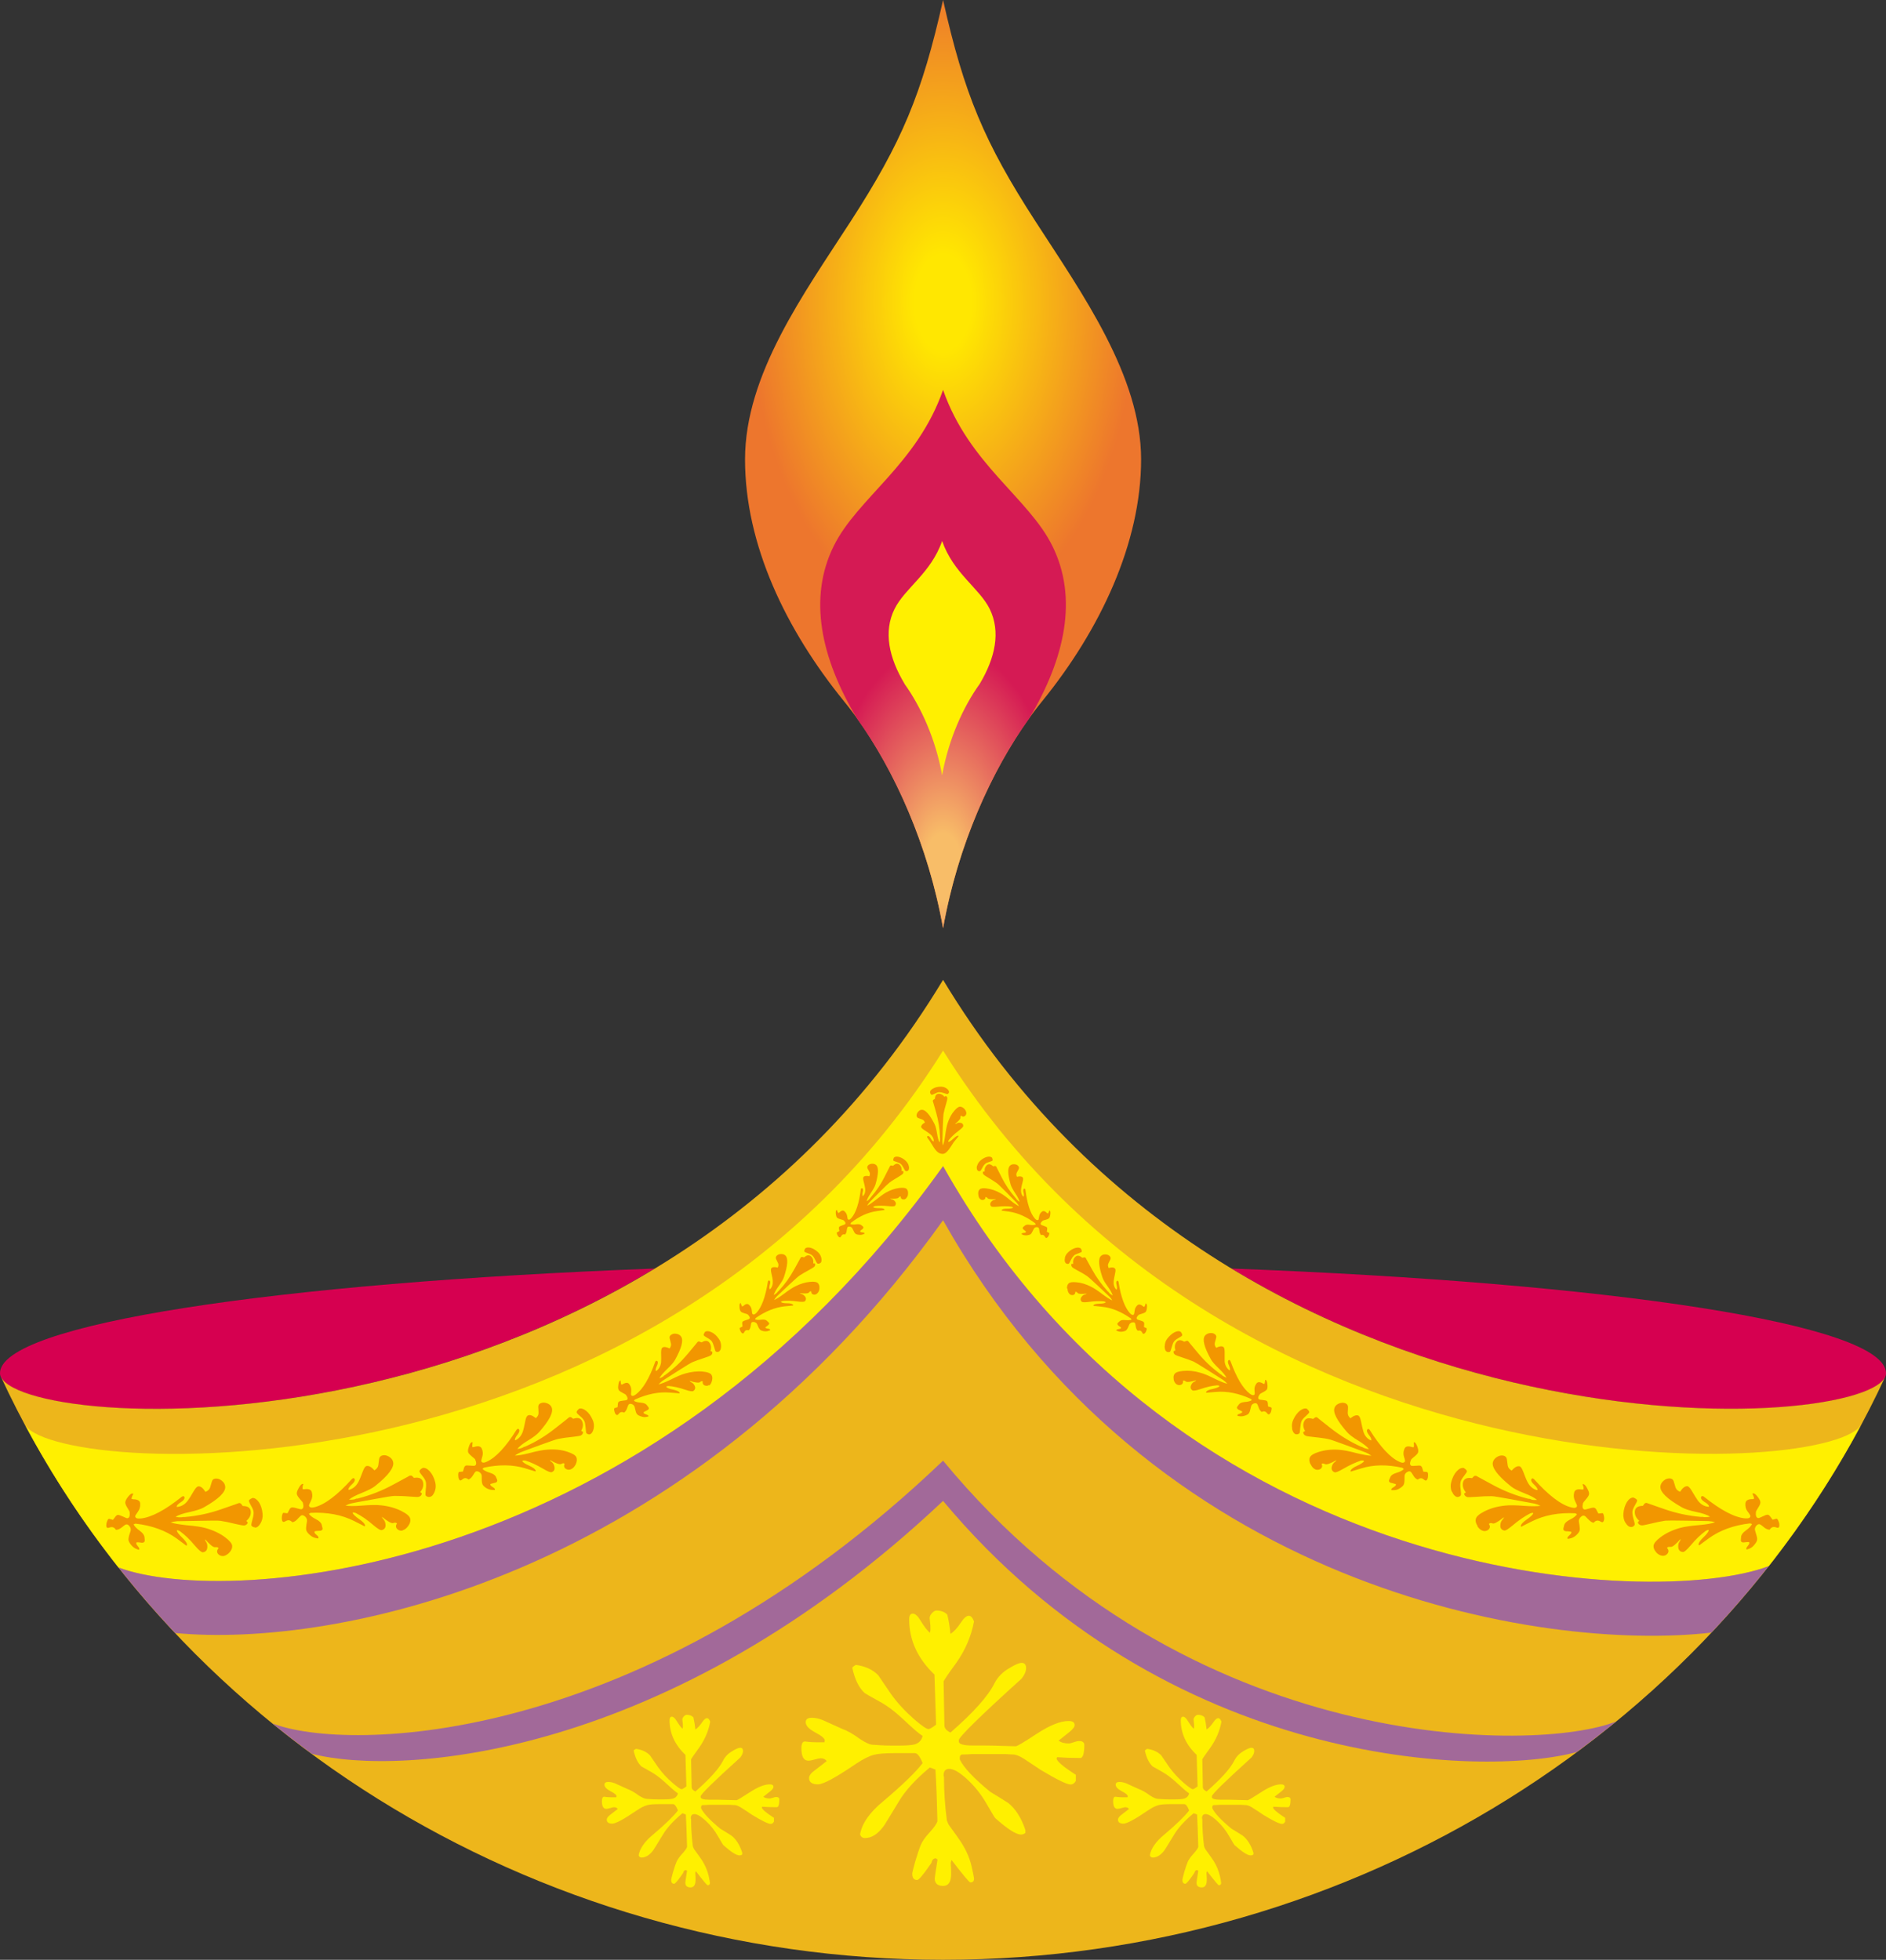 <?xml version="1.0" encoding="UTF-8"?>
<svg id="Layer_2" data-name="Layer 2" xmlns="http://www.w3.org/2000/svg" xmlns:xlink="http://www.w3.org/1999/xlink" viewBox="0 0 140.19 145.67">
  <rect x="0" y="0" width="140.19" height="145.67" fill="#333333" stroke="none"/>
  <defs>
    <style>
      .cls-1 {
        fill: #fff000;
      }

      .cls-1, .cls-2, .cls-3, .cls-4, .cls-5, .cls-6, .cls-7, .cls-8 {
        stroke-width: 0px;
      }

      .cls-2 {
        fill: #a26999;
      }

      .cls-3 {
        fill: none;
      }

      .cls-4 {
        fill: #d60050;
      }

      .cls-5 {
        fill: #f29600;
      }

      .cls-6 {
        fill: #edb61b;
      }

      .cls-7 {
        fill: url(#V_KƒOƒ_ƒf_ƒVƒ_ƒ_ƒXƒEƒHƒbƒ_27);
      }

      .cls-8 {
        fill: url(#V_KƒOƒ_ƒf_ƒVƒ_ƒ_ƒXƒEƒHƒbƒ_26);
      }
    </style>
    <radialGradient id="V_KƒOƒ_ƒf_ƒVƒ_ƒ_ƒXƒEƒHƒbƒ_26" data-name="V‹KƒOƒ‰ƒf[ƒVƒ‡ƒ“ƒXƒEƒHƒbƒ` 26" cx="70.1" cy="-3081.06" fx="70.1" fy="-3081.06" r="14.33" gradientTransform="translate(0 5106.23) scale(1 1.65)" gradientUnits="userSpaceOnUse">
      <stop offset=".15" stop-color="#ffe701"/>
      <stop offset="1" stop-color="#ed762d"/>
    </radialGradient>
    <radialGradient id="V_KƒOƒ_ƒf_ƒVƒ_ƒ_ƒXƒEƒHƒbƒ_27" data-name="V‹KƒOƒ‰ƒf[ƒVƒ‡ƒ“ƒXƒEƒHƒbƒ` 27" cx="70.1" cy="-3520.36" fx="70.1" fy="-3520.36" r="9.15" gradientTransform="translate(0 6436.33) scale(1 1.81)" gradientUnits="userSpaceOnUse">
      <stop offset=".15" stop-color="#f8bd68"/>
      <stop offset="1" stop-color="#d51a54"/>
    </radialGradient>
  </defs>
  <g id="Diwali_Icons" data-name="Diwali Icons">
    <g>
      <g>
        <g>
          <path class="cls-8" d="M70.1,69c1.23-6.9,4.21-12.99,7.36-16.87,4.33-5.33,7.36-11.77,7.36-17.98s-4.39-12.34-7.86-17.71c-3.79-5.86-5.29-9.43-6.86-16.44-1.57,7.01-3.07,10.58-6.86,16.44-3.47,5.37-7.86,11.38-7.86,17.71s3.03,12.65,7.36,17.98c3.15,3.87,6.13,9.97,7.36,16.87Z"/>
          <path class="cls-7" d="M63.69,53.39c2.78,3.87,5.31,9.4,6.41,15.6,1.1-6.2,3.62-11.73,6.41-15.6h0c2.68-4.5,3.62-8.95,1.72-12.8-1.76-3.58-6.21-6.09-8.13-11.61-1.92,5.52-6.37,8.04-8.13,11.61-1.9,3.85-.97,8.3,1.72,12.79,0,0,0,.01,0,.01Z"/>
          <path class="cls-1" d="M67.24,50.84c1.21,1.69,2.31,4.09,2.79,6.79.48-2.7,1.58-5.11,2.79-6.79h0c1.17-1.96,1.57-3.89.75-5.57-.77-1.56-2.7-2.65-3.54-5.06-.83,2.4-2.77,3.5-3.54,5.06-.83,1.68-.42,3.61.75,5.56,0,0,0,0,0,0Z"/>
        </g>
        <g>
          <path class="cls-4" d="M140.19,102.07c0-3.64-20.44-6.72-48.66-7.78,22.61,13.72,48.66,11.11,48.66,7.78Z"/>
          <path class="cls-4" d="M0,102.07c0-3.64,20.44-6.72,48.66-7.78C26.05,108.02,0,105.4,0,102.07Z"/>
          <path class="cls-6" d="M.08,102.36c2.13,4.33,48.26,6.58,70.02-29.53,21.76,36.1,67.9,33.85,70.02,29.53-12,25.86-39.35,43.31-70.02,43.31S12.08,128.22.08,102.36Z"/>
          <path class="cls-3" d="M.08,102.36c2.13,4.33,48.26,6.58,70.02-29.53,21.76,36.1,67.9,33.85,70.02,29.53-12,25.86-39.35,43.31-70.02,43.31S12.08,128.22.08,102.36Z"/>
          <path class="cls-1" d="M138.31,105.96c-2.82,3.99-47.17,5.76-68.21-27.87C49.06,111.73,4.72,109.96,1.89,105.96c1.99,3.72,4.31,7.25,6.92,10.55,8.04,3.02,39.35.87,61.29-29.83,17.61,31.29,52.88,32.95,61.37,29.73,2.57-3.27,4.86-6.76,6.84-10.45Z"/>
          <path class="cls-2" d="M70.1,111.56c16.63,19.93,40.13,20.57,47.1,18.67,1-.74,1.98-1.5,2.94-2.28-5.77,2.34-31.85,2.68-50.04-19.38-22.4,21.4-44.31,21.68-49.85,19.53.96.78,1.94,1.53,2.93,2.26,6.5,1.68,26.49.47,46.92-18.8Z"/>
          <path class="cls-2" d="M131.47,116.41h0c-8.49,3.23-43.76,1.57-61.37-29.73-21.94,30.69-53.25,32.85-61.29,29.83,1.33,1.68,2.74,3.31,4.21,4.87,11.76,1.13,37.97-3.95,57.08-30.68,15.45,27.45,44.49,32.1,57.11,30.65,1.49-1.58,2.91-3.23,4.26-4.94Z"/>
        </g>
      </g>
      <g>
        <path class="cls-5" d="M16.58,115.66c-.11,0-.21-.02-.3-.09-.09-.07-.14-.15-.14-.25,0-.08.03-.16.11-.24-.04-.07-.11-.09-.21-.08h-.06c-.13.02-.37-.18-.74-.59l.02.11c.09.12.14.23.15.34.03.32-.09.5-.34.52-.1,0-.29-.15-.57-.48-.38-.46-.76-.82-1.13-1.09l-.17-.08-.06.04c.04.13.17.3.4.52.23.22.35.39.36.51,0,.05-.01.08-.06.08,0,0-.23-.17-.7-.52-.83-.6-1.85-.97-3.07-1.11l-.14.05c.06.15.22.31.47.49.21.15.32.31.34.46l.02.24c0,.11-.05.17-.18.18-.03,0-.09,0-.18-.02-.1-.01-.17-.02-.23-.01-.03,0-.05.03-.04.08,0,.05.04.12.11.2.07.08.11.15.11.19,0,.05,0,.08-.04.08,0,0-.05-.01-.12-.04-.16-.05-.3-.15-.43-.3-.13-.16-.2-.29-.21-.39,0-.1.02-.25.08-.43.07-.18.1-.3.09-.34,0-.11-.05-.2-.12-.28-.07-.08-.14-.11-.21-.1-.06,0-.16.07-.31.2-.15.12-.29.19-.41.2h-.05c-.09-.14-.2-.21-.33-.2-.04,0-.09.01-.15.03-.06.02-.1.03-.11.03-.08,0-.12-.05-.13-.16,0-.09.01-.2.06-.33.05-.13.09-.19.14-.19,0,0,.11.02.3.08.06-.08.12-.16.18-.24.06-.08.12-.12.19-.13.06,0,.18.04.36.12.18.09.29.13.33.13.15-.01.21-.16.18-.46,0-.03-.06-.13-.16-.3-.11-.17-.16-.3-.17-.39,0-.1.05-.24.19-.42.14-.18.25-.27.33-.27.02,0,.04,0,.08.02-.02.04-.05.11-.1.22l-.04.15.11.04c.34,0,.53.1.54.31.02.23-.04.44-.17.62-.13.18-.2.29-.2.33.01.14.14.19.39.17.79-.07,1.82-.61,3.09-1.63l.09-.03c.06,0,.09.04.1.11,0,.1-.09.22-.28.34-.2.12-.3.23-.31.33.02.02.03.02.04.02.31-.03.57-.18.79-.47.08-.11.24-.35.45-.72.13-.22.24-.33.33-.34.17-.02.35.12.53.41.18-.07.3-.18.35-.33.05-.16.09-.3.13-.44.04-.14.13-.21.28-.22.16-.01.32.04.47.17.15.12.23.27.24.43.04.41-.5.93-1.6,1.55-.21.12-.56.23-1.05.34-.49.1-.83.22-1.04.35.15.04.28.05.39.04,0,0,.03,0,.06,0,.04-.01.08-.02.1-.02,0,0,.03,0,.06,0,.03,0,.05,0,.08,0,.92-.08,1.83-.27,2.71-.58.89-.31,1.33-.46,1.32-.46.03,0,.07,0,.1.02.04.01.09.08.17.2.38,0,.58.14.6.41.02.26-.09.49-.33.7,0,0,.03.03.05.05.02.03.05.05.06.07-.04.13-.14.21-.29.22-.06,0-.26-.03-.6-.11-.44-.11-.82-.19-1.15-.24-.15-.02-.66-.02-1.53,0-1.12.02-1.68.03-1.69.03-.18.02-.34.05-.48.09.24.08.64.15,1.19.21.62.05,1.09.12,1.41.21.57.16,1.06.39,1.46.69.33.25.51.46.52.64.01.16-.06.33-.21.49-.15.16-.32.25-.49.27ZM18.97,113.53c-.06,0-.12-.01-.19-.05-.06-.04-.1-.09-.1-.14,0-.05.03-.19.09-.41.07-.23.09-.41.08-.54-.01-.12-.07-.27-.18-.46s-.16-.31-.17-.36c0-.08.09-.15.28-.23.17,0,.33.12.48.34.14.22.23.51.26.85.02.25-.03.48-.15.69-.12.21-.26.32-.4.33Z"/>
        <path class="cls-5" d="M29.93,113.76c-.11.03-.21.01-.31-.04-.1-.06-.16-.13-.18-.22-.02-.07,0-.16.07-.26-.05-.06-.13-.07-.23-.05l-.06.02c-.13.03-.4-.12-.83-.47l.04.11c.11.11.17.21.2.31.08.32,0,.51-.25.57-.1.03-.31-.1-.64-.38-.45-.39-.89-.69-1.3-.89l-.18-.05-.05.05c.06.12.22.27.48.45.26.18.41.33.44.45.01.05,0,.08-.04.09,0,0-.25-.14-.78-.4-.92-.46-1.99-.66-3.22-.6l-.13.07c.09.14.27.27.54.41.23.12.37.25.41.4l.06.24c.03.11-.02.18-.15.21-.02,0-.09.01-.18.01-.1,0-.17.01-.23.03-.03,0-.04.04-.03.09.01.05.06.11.15.18.09.07.13.13.14.17.01.05,0,.08-.03.09,0,0-.05,0-.12-.02-.17-.02-.33-.1-.48-.23-.15-.13-.24-.25-.27-.35-.03-.1-.02-.25.01-.44.04-.19.05-.31.04-.35-.03-.11-.08-.19-.17-.26-.08-.06-.16-.09-.22-.07-.06.01-.15.1-.28.24-.13.15-.25.24-.38.27h-.05c-.11-.12-.23-.17-.36-.13-.04.01-.09.03-.14.06-.05.03-.09.04-.11.05-.07.02-.13-.03-.15-.13-.02-.09-.02-.2,0-.33.03-.13.06-.2.1-.21,0,0,.11,0,.31.03.05-.09.09-.18.14-.27.04-.09.1-.14.17-.16.06-.01.18,0,.38.06.19.06.31.08.35.07.14-.04.18-.2.1-.48,0-.03-.08-.12-.21-.27-.13-.15-.21-.27-.23-.36-.03-.1.01-.25.12-.44.1-.2.2-.3.28-.33.02,0,.04,0,.08,0-.02.04-.04.12-.06.23v.15s.1.02.1.02c.34-.06.54.01.59.22.06.23.04.44-.07.64-.1.2-.15.32-.14.36.03.13.17.17.41.11.78-.2,1.7-.9,2.79-2.11l.08-.05c.06,0,.1.02.12.09.03.1-.05.23-.22.38-.17.16-.26.28-.25.38.02.01.04.02.04.02.3-.08.53-.27.7-.59.07-.12.18-.39.33-.79.09-.24.18-.37.27-.39.17-.04.36.06.59.32.17-.1.27-.23.29-.39.02-.16.04-.31.06-.45.02-.14.1-.23.24-.27.16-.04.32-.01.49.09.17.1.27.23.31.39.1.4-.34,1-1.33,1.79-.19.16-.52.32-.98.51-.46.18-.79.35-.97.51.15.01.29,0,.39-.02,0,0,.03,0,.06-.02.04-.02.07-.03.1-.04,0,0,.03,0,.07,0,.03,0,.05-.01.08-.02.9-.23,1.76-.57,2.59-1.02.83-.45,1.24-.67,1.23-.67.03,0,.07,0,.11,0,.04,0,.11.07.2.17.38-.06.6.04.67.31.06.25,0,.5-.21.75.01,0,.03.02.06.04.03.02.05.04.07.05-.02.14-.1.23-.25.26-.06.02-.26,0-.62-.02-.45-.04-.84-.05-1.17-.05-.15,0-.65.08-1.51.24-1.1.2-1.66.3-1.67.31-.18.04-.33.1-.46.17.25.04.66.05,1.21,0,.62-.05,1.1-.06,1.43-.02.59.06,1.11.21,1.55.44.37.19.58.37.62.55.04.16,0,.33-.13.52-.13.19-.27.3-.44.35ZM31.94,111.26c-.06.02-.12,0-.19-.02-.07-.03-.11-.07-.12-.12-.01-.05,0-.19.02-.43.03-.23.03-.42,0-.55-.03-.12-.11-.26-.25-.43-.14-.17-.21-.28-.22-.33-.02-.07.06-.17.24-.27.17-.03.35.06.53.26.18.2.31.46.4.8.06.24.05.48-.04.7-.09.23-.2.36-.35.39Z"/>
        <path class="cls-5" d="M42.44,109.21c-.1.04-.19.05-.29.01-.1-.03-.17-.09-.2-.17-.03-.07-.02-.15.02-.25-.06-.05-.13-.05-.21,0l-.06.02c-.11.05-.39-.05-.83-.3l.06.09c.12.08.19.16.23.25.12.28.08.47-.14.56-.09.04-.3-.04-.65-.25-.48-.28-.92-.49-1.33-.61h-.18s-.04.05-.04.05c.07.1.24.21.51.33.27.12.43.24.48.34.02.04.01.07-.02.09,0,0-.25-.08-.78-.24-.91-.27-1.93-.28-3.04-.04l-.11.09c.1.11.29.21.56.29.23.07.38.17.44.3l.09.21c.04.09,0,.17-.1.22-.02,0-.08.02-.17.04-.09.02-.16.04-.21.06-.03.01-.03.04-.01.09.02.04.07.09.16.14.09.05.14.1.16.13.02.04.02.07-.01.09,0,0-.05,0-.12,0-.15,0-.31-.04-.48-.13-.16-.1-.26-.19-.3-.28-.04-.09-.06-.22-.06-.4,0-.18,0-.29-.02-.33-.04-.1-.11-.16-.19-.21-.09-.04-.16-.05-.22-.03-.05.02-.12.11-.21.27-.09.15-.19.26-.3.31l-.04.02c-.12-.1-.24-.13-.35-.08-.04.02-.08.04-.12.08-.05.03-.08.05-.09.06-.07.03-.12,0-.16-.1-.04-.08-.05-.18-.05-.31,0-.13.03-.2.06-.21,0,0,.1-.01.29-.03.03-.09.06-.18.08-.27.03-.09.07-.14.13-.17.05-.02.17-.02.35,0,.19.02.3.02.33,0,.12-.06.13-.21.02-.46-.01-.03-.09-.1-.24-.22-.14-.12-.23-.21-.27-.29-.04-.09-.03-.23.04-.43.06-.2.13-.31.21-.34.01,0,.04,0,.07,0,0,.04-.01.11-.02.22v.14s.12,0,.12,0c.3-.11.49-.07.58.11.09.2.1.4.04.6-.06.2-.09.32-.07.35.05.12.19.13.4.03.68-.31,1.42-1.1,2.22-2.38l.07-.06c.05-.02.09,0,.12.06.04.09,0,.22-.14.39-.13.17-.19.3-.17.39.02,0,.04.01.04,0,.26-.12.44-.34.55-.66.04-.12.1-.38.18-.78.04-.23.11-.36.19-.4.15-.07.34,0,.59.2.14-.12.21-.25.2-.4,0-.15-.01-.29-.02-.43,0-.13.05-.23.18-.28.14-.06.29-.06.46,0,.17.06.29.16.35.3.16.35-.15.97-.93,1.85-.15.17-.42.38-.82.62-.4.24-.66.45-.8.63.14-.01.26-.04.36-.08,0,0,.02-.01.05-.02.03-.02.06-.04.08-.05,0,0,.03,0,.06-.01.02-.01.04-.02.07-.03.79-.35,1.52-.8,2.21-1.35.69-.54,1.03-.81,1.02-.81.03-.01.06-.02.1-.02.04,0,.11.04.21.13.33-.12.55-.06.66.18.1.22.07.46-.07.72.01,0,.03.01.06.03.03.02.06.03.08.04,0,.13-.06.22-.19.28-.05.02-.24.05-.57.09-.42.04-.78.09-1.08.15-.14.03-.59.18-1.35.46-.98.36-1.47.54-1.48.55-.15.07-.29.15-.4.23.24,0,.61-.06,1.11-.19.56-.15.99-.23,1.31-.25.55-.04,1.05.01,1.49.16.37.12.59.25.66.4.06.14.05.3-.03.5-.09.19-.2.32-.35.39ZM43.89,106.6c-.05.02-.11.03-.18,0-.07-.02-.11-.05-.13-.09-.02-.04-.03-.17-.05-.39s-.04-.39-.1-.5c-.05-.1-.14-.22-.3-.35s-.24-.22-.26-.27c-.03-.07.03-.16.17-.29.15-.05.33,0,.52.15.2.15.36.38.49.67.1.21.12.43.08.65-.05.22-.13.36-.25.42Z"/>
        <path class="cls-5" d="M52.72,102.94c-.07.05-.16.08-.25.06-.09-.01-.16-.05-.2-.11-.04-.05-.05-.12-.03-.21-.06-.03-.12-.02-.18.03l-.04.03c-.08.06-.34.03-.76-.1l.06.07c.11.05.19.1.24.17.16.21.15.38-.02.51-.07.05-.27.02-.6-.09-.46-.16-.88-.25-1.24-.28l-.15.02-.02.06c.08.07.24.14.5.19.25.06.41.12.47.2.02.03.02.06,0,.08,0,0-.23-.03-.71-.06-.83-.07-1.69.11-2.6.52l-.07.09c.11.08.29.12.53.14.21.02.36.08.43.18l.12.16c.05.07.04.14-.05.2-.02.01-.06.03-.13.07-.07.03-.13.06-.17.09-.02.02-.02.04,0,.08.02.03.08.06.17.09.09.03.14.06.16.08.03.03.03.06,0,.08,0,0-.04.01-.1.02-.13.04-.27.03-.43-.03-.16-.05-.26-.11-.31-.18-.05-.07-.09-.18-.12-.33-.03-.15-.06-.25-.08-.27-.05-.07-.12-.12-.2-.14-.08-.02-.14-.02-.19.02-.04.03-.08.12-.13.27-.05.15-.12.26-.2.32l-.03.03c-.12-.06-.23-.06-.31,0-.03.02-.06.05-.09.09-.03.04-.06.06-.07.07-.05.04-.1.02-.16-.05-.05-.06-.08-.15-.1-.25-.02-.11-.01-.17.01-.19,0,0,.09-.03.24-.08,0-.08.01-.16.02-.24,0-.08.03-.13.08-.17.04-.03.14-.05.3-.07.16-.02.26-.03.28-.05.1-.07.07-.2-.07-.39-.02-.02-.1-.07-.24-.14-.14-.07-.24-.14-.28-.2-.05-.07-.07-.19-.04-.37.02-.18.06-.29.11-.33.01,0,.03-.02.06-.02,0,.03,0,.1.02.19l.03.12.09-.02c.24-.15.41-.15.51-.01.11.15.16.32.14.5-.02.18-.02.29,0,.31.07.09.18.07.34-.05.52-.38,1.01-1.2,1.45-2.44l.05-.06s.08-.01.11.03c.05.07.03.19-.05.36-.08.17-.11.29-.07.36.02,0,.03,0,.04,0,.2-.15.32-.37.35-.66.01-.11.01-.34,0-.69,0-.21.03-.33.09-.38.11-.08.29-.06.54.06.1-.12.13-.25.1-.38-.03-.13-.06-.25-.09-.36s0-.2.1-.27c.11-.08.24-.11.39-.08.16.02.27.09.35.2.2.27.05.85-.45,1.75-.1.17-.29.4-.59.68-.29.28-.48.5-.57.68.12-.04.22-.08.29-.14,0,0,.02-.01.04-.03.02-.03.04-.05.06-.06,0,0,.02-.01.05-.02.02-.01.03-.02.05-.04.61-.45,1.15-.96,1.64-1.55.49-.59.73-.88.72-.87.02-.02.05-.03.08-.03.03,0,.1.02.21.07.26-.16.46-.15.59.03.12.17.15.38.07.62,0,0,.03,0,.06.02.03,0,.05.02.07.02.03.11,0,.2-.11.28-.04.03-.2.09-.47.18-.35.11-.65.22-.89.32-.11.05-.47.26-1.06.64-.77.49-1.15.73-1.16.74-.12.09-.22.18-.3.27.2-.04.51-.16.92-.36.45-.23.81-.38,1.07-.45.46-.13.9-.18,1.3-.14.33.03.55.11.63.22.08.11.1.25.06.43-.04.18-.11.31-.22.39ZM53.47,100.45s-.09.04-.15.04c-.06,0-.11-.02-.13-.05-.02-.03-.06-.14-.11-.33-.05-.18-.11-.32-.17-.41-.06-.08-.16-.16-.32-.25s-.24-.15-.27-.18c-.04-.05,0-.14.09-.28.12-.07.28-.06.47.03.2.09.38.25.54.48.12.16.18.34.18.54,0,.2-.04.33-.14.4Z"/>
        <path class="cls-5" d="M60.75,96.13c-.05.06-.12.09-.2.1-.08,0-.14-.02-.19-.06-.04-.04-.06-.1-.06-.18-.05-.02-.1,0-.15.06l-.03.03c-.06.07-.29.08-.67.04l.07.05c.1.02.18.06.24.11.17.16.19.3.07.44-.05.05-.23.06-.53.02-.42-.06-.79-.07-1.11-.04l-.13.04v.05c.07.05.22.08.45.08.23,0,.37.04.43.1.03.02.03.05,0,.07,0,0-.2.02-.62.06-.72.08-1.44.37-2.15.87l-.05.09c.11.05.27.06.48.03.18-.02.32,0,.4.08l.13.12c.06.05.06.11,0,.18-.01.01-.05.04-.1.08-.06.04-.1.07-.13.1-.02.02-.01.04.02.06.03.02.08.04.16.05.08,0,.13.03.15.05.03.03.03.05.02.06,0,0-.03.02-.08.03-.11.05-.23.07-.37.05-.14-.02-.24-.06-.3-.11-.05-.05-.11-.14-.16-.27-.05-.13-.09-.2-.11-.22-.06-.05-.12-.08-.2-.09-.07,0-.13,0-.16.04-.03.03-.05.11-.07.25-.02.14-.06.24-.12.3l-.03.03c-.12-.03-.21-.02-.27.05-.02.02-.04.05-.06.09-.02.04-.04.06-.05.07-.04.04-.08.03-.14-.02-.05-.05-.09-.11-.12-.2-.03-.09-.04-.14-.02-.17,0,0,.07-.04.2-.1,0-.07-.01-.14-.02-.21,0-.07,0-.12.04-.16.03-.03.11-.07.25-.11.14-.04.21-.07.24-.09.07-.08.03-.18-.12-.33-.02-.02-.09-.04-.23-.08s-.23-.08-.28-.13c-.05-.05-.09-.15-.1-.31-.01-.16,0-.26.04-.3,0,0,.03-.02.05-.03,0,.03.02.08.05.16l.05.1.08-.03c.18-.17.32-.2.44-.09.12.11.19.25.2.41.01.16.03.25.06.27.07.07.17.03.29-.09.39-.42.67-1.19.85-2.33l.03-.06s.07-.02.1,0c.05.05.06.15.01.31-.04.16-.05.27,0,.32.02,0,.03,0,.03,0,.15-.16.21-.37.19-.62,0-.1-.04-.3-.11-.6-.04-.18-.03-.29.01-.34.08-.09.24-.1.47-.04.06-.12.07-.24.02-.34-.05-.1-.1-.2-.14-.29s-.03-.17.04-.25c.08-.08.19-.13.32-.13.14,0,.25.03.33.11.21.2.18.72-.1,1.58-.05.17-.18.39-.39.68-.21.29-.33.51-.38.68.1-.05.17-.11.23-.16,0,0,.01-.02.03-.03.02-.03.03-.05.04-.06,0,0,.02-.01.04-.03.01-.01.02-.03.04-.04.45-.48.83-1.01,1.15-1.6.32-.58.48-.87.48-.87.02-.02.04-.03.06-.04s.09,0,.19.03c.2-.18.37-.2.52-.07.13.12.19.3.16.52,0,0,.03,0,.05,0,.03,0,.05,0,.07,0,.04.09.03.17-.05.25-.03.03-.15.11-.37.23-.28.15-.52.29-.72.42-.09.06-.36.3-.81.72-.58.54-.87.82-.87.82-.09.09-.16.19-.21.28.17-.07.41-.22.73-.46.35-.27.63-.45.85-.56.38-.19.74-.3,1.09-.33.29-.03.49,0,.58.09.08.08.13.2.12.36,0,.16-.05.28-.13.37ZM60.99,93.87s-.07.05-.12.06c-.05,0-.09,0-.12-.02-.03-.02-.08-.11-.15-.26-.07-.15-.14-.26-.22-.33-.06-.06-.17-.11-.31-.16-.15-.05-.23-.09-.26-.11-.04-.04-.03-.12.04-.25.09-.08.23-.1.41-.05.18.05.36.16.54.32.13.12.21.26.25.43.03.17.02.29-.05.37Z"/>
        <path class="cls-5" d="M67.37,89.06c-.05.05-.11.09-.18.09-.07,0-.13,0-.18-.05-.04-.03-.06-.09-.06-.16-.05-.01-.09,0-.14.06l-.03.03c-.05.06-.26.08-.61.06l.06.04c.1.02.17.05.22.09.16.14.18.27.08.4-.04.05-.2.06-.48.03-.38-.04-.72-.04-1.02,0l-.11.04v.05c.07.04.21.06.41.06.21,0,.34.02.4.08.03.02.03.04.01.06,0,0-.18.02-.56.08-.66.09-1.3.38-1.93.87l-.04.09c.1.04.24.05.44.02.17-.02.29,0,.37.06l.12.1c.05.05.05.1,0,.17-.01.01-.04.04-.09.07-.05.04-.09.07-.11.1-.01.02,0,.04.02.06.03.02.07.04.14.04.07,0,.12.02.14.04.03.02.03.04.02.06,0,0-.03.02-.07.03-.1.05-.21.07-.34.05-.13-.01-.22-.04-.27-.09-.05-.04-.1-.12-.15-.24-.05-.11-.09-.18-.11-.2-.05-.05-.12-.07-.18-.08-.07,0-.12.01-.14.05-.03.03-.04.11-.06.23-.01.12-.05.22-.1.28l-.02.03c-.11-.03-.19-.01-.24.05-.02.02-.04.05-.06.08-.02.03-.03.06-.04.06-.03.04-.08.03-.13-.01-.05-.04-.09-.1-.12-.18-.03-.08-.04-.13-.02-.15,0,0,.06-.04.18-.1,0-.07-.02-.13-.03-.19,0-.06,0-.11.03-.14.03-.03.1-.06.22-.1.12-.04.19-.07.21-.09.06-.07.02-.17-.12-.29-.02-.01-.09-.04-.21-.07-.12-.03-.21-.07-.26-.11-.05-.04-.08-.14-.1-.28-.02-.14,0-.24.03-.28,0,0,.02-.02.05-.03,0,.03.02.07.05.14l.05.09.07-.03c.16-.16.29-.19.39-.1.11.1.18.22.2.36.02.14.04.23.06.24.07.06.15.03.26-.1.34-.39.57-1.11.7-2.15l.03-.05s.06-.02.09,0c.05.04.06.14.02.28-.03.15-.03.24,0,.29.02,0,.03,0,.03,0,.13-.15.18-.34.15-.57-.01-.09-.05-.27-.12-.54-.04-.16-.04-.26,0-.31.07-.08.22-.1.43-.05.05-.11.06-.22.01-.31-.05-.09-.09-.18-.14-.26-.04-.08-.03-.16.03-.23.07-.08.17-.12.29-.13.13,0,.23.02.31.09.2.17.19.65-.04,1.44-.04.15-.16.36-.34.63-.18.27-.29.48-.32.63.09-.05.15-.1.2-.16,0,0,.01-.01.03-.03.01-.02.03-.04.04-.06,0,0,.01-.01.03-.03.01-.01.02-.03.03-.04.39-.45.73-.95,1-1.49.27-.54.41-.81.41-.81.01-.02.03-.03.06-.04.02,0,.08,0,.17.02.18-.17.33-.2.47-.08.13.11.18.27.16.47,0,0,.02,0,.05,0,.02,0,.04,0,.06,0,.04.08.03.16-.04.23-.03.03-.14.1-.33.22-.25.15-.47.28-.64.41-.08.06-.32.28-.71.68-.51.51-.77.77-.77.78-.08.09-.14.18-.18.26.15-.07.36-.22.65-.44.31-.25.56-.43.75-.54.34-.19.67-.3.99-.34.27-.03.44-.01.53.06.08.07.12.18.12.32,0,.15-.03.26-.11.34ZM67.52,86.99s-.06.05-.11.06c-.05,0-.09,0-.11-.02-.03-.02-.07-.1-.14-.23-.07-.13-.14-.23-.21-.29-.06-.05-.16-.1-.29-.14-.13-.04-.21-.07-.24-.09-.04-.03-.03-.11.02-.23.08-.08.21-.1.37-.06s.34.13.5.28c.12.11.2.23.24.39.04.15.02.27-.04.34Z"/>
        <path class="cls-5" d="M123.12,115.39c-.15-.16-.22-.33-.21-.49.02-.18.19-.39.52-.64.4-.3.88-.53,1.45-.69.33-.09.8-.16,1.41-.21.56-.05.95-.12,1.19-.21-.14-.05-.3-.08-.48-.09,0,0-.57-.01-1.69-.03-.87-.02-1.38-.01-1.53,0-.32.05-.7.13-1.15.24-.34.08-.54.12-.6.11-.15-.01-.25-.09-.29-.22.02-.02.04-.04.06-.07.02-.03.04-.05.05-.05-.24-.21-.35-.44-.33-.7.02-.27.23-.41.6-.41.08-.12.14-.19.17-.2.04-.01.07-.02.1-.02,0,0,.43.15,1.32.46.89.31,1.79.5,2.71.58.03,0,.05,0,.08,0,.04,0,.06,0,.06,0,.03,0,.06,0,.1.02.03,0,.06,0,.06,0,.11,0,.24,0,.39-.04-.2-.13-.55-.25-1.04-.35-.49-.1-.84-.22-1.05-.34-1.1-.62-1.63-1.14-1.6-1.55.01-.16.1-.31.24-.43.15-.13.3-.18.47-.17.15.01.24.09.28.22.04.14.08.28.13.44.05.15.16.27.35.33.18-.29.36-.42.53-.41.09,0,.2.12.33.34.22.37.37.61.45.72.22.29.48.44.79.47,0,0,.02,0,.04-.02,0-.1-.11-.21-.31-.33-.2-.12-.29-.24-.28-.34,0-.07.04-.1.1-.11l.09.03c1.26,1.01,2.29,1.56,3.09,1.63.25.02.38-.04.39-.17,0-.04-.06-.15-.2-.33-.14-.18-.19-.38-.17-.62.02-.21.2-.32.54-.31l.11-.04-.04-.15c-.04-.11-.07-.18-.1-.22.03-.01.06-.02.08-.02.09,0,.2.1.33.27.14.18.2.31.19.42,0,.09-.06.22-.17.39-.11.17-.16.27-.16.3-.03.29.03.44.18.46.04,0,.15-.04.33-.13s.3-.13.36-.12c.07,0,.13.05.19.13.06.08.12.16.18.24.19-.05.29-.08.3-.08.04,0,.09.07.14.19.05.12.07.23.06.33,0,.11-.05.16-.13.16-.02,0-.06-.01-.11-.03-.06-.02-.11-.03-.15-.03-.13-.01-.24.06-.33.2h-.05c-.13-.02-.27-.08-.41-.21-.15-.13-.25-.19-.31-.2-.07,0-.14.03-.21.1-.07.08-.11.17-.12.28,0,.04.03.15.09.34.06.18.09.32.08.43,0,.1-.08.23-.21.39-.13.16-.27.26-.43.3-.07.03-.11.04-.12.04-.03,0-.05-.03-.04-.08,0-.04.04-.11.11-.19.07-.08.11-.15.11-.2,0-.05-.01-.08-.04-.08-.06,0-.14,0-.23.01-.1.01-.16.02-.18.02-.13-.01-.19-.07-.18-.18l.02-.24c.01-.15.13-.31.34-.46.25-.18.4-.34.47-.49l-.14-.05c-1.22.14-2.24.51-3.07,1.11-.48.35-.71.52-.7.52-.04,0-.06-.03-.06-.08.01-.12.13-.29.36-.51.23-.22.36-.39.4-.52l-.06-.04-.17.08c-.37.27-.75.63-1.13,1.09-.28.33-.47.49-.57.48-.26-.02-.37-.2-.34-.52,0-.1.06-.21.15-.34l.02-.11c-.36.41-.61.61-.74.59h-.06c-.1-.01-.17.01-.21.08.08.08.11.17.11.24,0,.09-.06.18-.14.25-.09.07-.19.1-.3.09-.17-.01-.33-.1-.49-.27ZM120.82,113.19c-.12-.21-.17-.44-.15-.69.03-.34.12-.62.26-.85.14-.22.3-.34.48-.34.19.08.28.15.28.23,0,.05-.06.17-.17.36-.11.19-.17.34-.18.46-.01.14.02.32.08.54.07.23.1.36.09.41,0,.05-.04.1-.1.14-.06.04-.13.06-.19.05-.15-.01-.28-.12-.4-.33Z"/>
        <path class="cls-5" d="M109.83,113.42c-.13-.19-.17-.36-.13-.52.04-.18.25-.36.62-.55.44-.23.96-.38,1.55-.44.34-.04.82-.03,1.43.02.56.04.96.03,1.21,0-.13-.07-.29-.13-.46-.17,0,0-.56-.1-1.67-.31-.86-.16-1.36-.24-1.51-.24-.33,0-.72.01-1.17.05-.35.02-.56.03-.62.02-.15-.04-.23-.13-.25-.26.02-.01.05-.03.07-.05.03-.02.05-.04.06-.04-.2-.25-.27-.5-.21-.75.07-.27.29-.37.67-.31.1-.11.17-.17.2-.17.04,0,.07,0,.11,0,0,0,.4.22,1.23.67.83.45,1.69.79,2.59,1.02.03,0,.05.01.08.02.04,0,.06,0,.07,0,.03,0,.06.02.1.04.03,0,.05.01.06.02.11.03.24.03.39.02-.18-.16-.5-.33-.97-.51-.46-.18-.79-.35-.98-.51-.99-.8-1.43-1.39-1.33-1.79.04-.16.15-.29.31-.39.17-.1.33-.13.49-.09.14.04.22.13.24.27.02.14.04.29.06.45.02.16.12.29.29.39.22-.25.42-.36.59-.32.09.02.18.15.27.39.15.4.26.67.33.79.17.32.4.52.7.59,0,0,.02,0,.04-.02,0-.1-.08-.22-.25-.38-.17-.16-.25-.28-.22-.38.02-.07.06-.1.12-.09l.08.05c1.09,1.21,2.01,1.92,2.79,2.11.24.06.38.03.41-.11.01-.04-.04-.16-.14-.36-.1-.2-.13-.41-.07-.64.05-.21.25-.28.59-.22l.11-.02v-.15c-.04-.11-.06-.19-.08-.23.04,0,.06-.01.08,0,.08.02.18.13.28.33.11.2.15.34.12.44-.02.09-.1.21-.23.36-.13.15-.2.24-.21.27-.07.28-.04.44.1.48.04.01.16-.01.35-.07.19-.06.32-.08.38-.06.07.02.12.07.17.16.04.09.09.18.14.27.2-.02.3-.03.31-.03.04.01.08.08.1.21.03.13.03.24,0,.33-.03.11-.08.15-.15.13-.02,0-.05-.02-.11-.05-.05-.03-.1-.05-.14-.06-.13-.03-.25.02-.36.15h-.05c-.12-.04-.25-.14-.38-.28-.13-.15-.22-.23-.28-.24-.07-.02-.14,0-.22.07-.08.06-.14.15-.17.26-.01.04,0,.16.04.35.03.19.04.34.01.44-.03.1-.12.22-.27.35-.15.13-.31.21-.48.23-.07.02-.12.02-.12.02-.03,0-.04-.04-.03-.09.01-.04.06-.1.14-.17.08-.07.13-.13.15-.18.01-.05,0-.08-.03-.09-.06-.01-.14-.02-.23-.03-.1,0-.16,0-.18-.01-.13-.03-.17-.1-.15-.21l.06-.24c.04-.15.18-.28.41-.4.27-.13.46-.27.54-.41l-.13-.07c-1.23-.06-2.3.14-3.22.6-.53.26-.79.4-.78.4-.04-.01-.06-.04-.04-.09.03-.12.18-.27.44-.45.26-.18.42-.33.48-.45l-.05-.05-.18.05c-.41.21-.84.5-1.3.89-.33.28-.54.41-.64.38-.25-.06-.33-.25-.25-.57.03-.1.09-.2.2-.31l.04-.11c-.43.34-.7.5-.83.47l-.06-.02c-.1-.03-.17,0-.23.05.06.1.09.18.07.26-.02.09-.08.16-.18.22-.1.05-.2.07-.31.04-.17-.04-.31-.16-.44-.35ZM107.91,110.87c-.09-.23-.1-.46-.04-.7.09-.33.22-.6.4-.8.18-.2.35-.28.53-.26.18.11.25.2.24.27-.01.05-.09.16-.22.33s-.22.31-.25.43c-.03.13-.04.32,0,.55.03.23.04.38.02.43-.01.05-.05.09-.12.12-.07.03-.13.04-.19.02-.14-.04-.26-.17-.35-.39Z"/>
        <path class="cls-5" d="M97.4,108.82c-.08-.19-.1-.36-.03-.5.07-.15.29-.29.66-.4.44-.14.94-.2,1.49-.16.32.02.75.1,1.31.25.51.12.88.19,1.11.19-.11-.08-.24-.16-.4-.23,0,0-.5-.19-1.48-.55-.76-.28-1.21-.44-1.35-.46-.3-.06-.66-.1-1.08-.15-.33-.03-.52-.06-.57-.09-.13-.06-.19-.15-.19-.28.02,0,.05-.02.08-.04.03-.02.05-.03.06-.03-.15-.26-.17-.5-.07-.72.11-.23.32-.29.66-.18.11-.08.18-.13.21-.13.04,0,.07,0,.1.02,0,0,.33.27,1.02.81.69.54,1.42.99,2.21,1.35.02,0,.04.02.07.03.03,0,.05.01.06.01.02.01.05.03.08.05.03.01.05.02.05.02.1.04.21.07.36.08-.14-.18-.41-.39-.8-.63-.4-.24-.67-.45-.82-.62-.78-.89-1.09-1.5-.93-1.85.06-.14.18-.24.35-.3.17-.06.32-.06.46,0,.12.06.18.15.18.28,0,.13-.01.27-.02.43,0,.15.06.28.2.4.25-.2.44-.26.59-.2.08.04.14.17.19.4.08.39.14.65.18.78.1.32.28.54.55.66,0,0,.02,0,.04,0,.02-.09-.03-.22-.17-.39-.13-.17-.18-.3-.14-.39.03-.06.07-.08.12-.06l.07.06c.8,1.28,1.54,2.08,2.22,2.38.21.1.34.08.4-.03.02-.04,0-.15-.07-.35-.06-.2-.05-.4.04-.6.08-.18.27-.22.58-.11h.11s.01-.14.01-.14c0-.11-.01-.18-.02-.22.04,0,.06,0,.07,0,.07.03.14.15.21.34.07.2.08.34.04.43-.04.08-.13.18-.27.29-.14.11-.22.19-.24.22-.11.25-.11.4.02.46.04.02.15.01.33,0,.19-.02.3-.02.35,0,.06.03.1.08.13.17.03.09.05.18.08.27.19.01.28.02.29.03.04.02.06.09.06.21,0,.12-.01.23-.05.31-.04.09-.1.13-.16.1-.02,0-.05-.03-.09-.06-.05-.03-.09-.06-.12-.08-.11-.05-.23-.02-.35.08l-.04-.02c-.11-.05-.21-.15-.3-.31-.09-.16-.16-.25-.21-.27-.06-.03-.13-.02-.22.03-.09.04-.15.11-.19.21-.02.04-.02.14-.02.33,0,.18-.02.31-.06.4-.04.09-.14.18-.3.28-.16.1-.32.14-.48.13-.07,0-.11,0-.12,0-.03-.01-.03-.04-.01-.09.02-.04.07-.08.16-.13.09-.05.14-.1.16-.14.02-.04.02-.07-.01-.09-.05-.02-.12-.04-.21-.06-.09-.02-.14-.03-.17-.04-.11-.05-.14-.12-.1-.22l.09-.21c.06-.13.21-.23.44-.3.27-.08.46-.17.56-.29l-.11-.09c-1.12-.25-2.13-.24-3.04.04-.53.16-.79.24-.78.24-.04-.02-.04-.05-.02-.09.05-.1.2-.22.48-.34.27-.12.44-.24.51-.33l-.04-.06h-.18c-.41.14-.85.34-1.33.62-.35.2-.56.29-.65.25-.22-.1-.27-.29-.14-.56.04-.09.12-.17.23-.25l.06-.09c-.44.25-.72.35-.83.3l-.06-.02c-.09-.04-.16-.04-.21,0,.04.1.05.18.02.25-.04.08-.1.14-.2.17-.1.03-.2.03-.29-.01-.15-.07-.26-.19-.35-.39ZM96.05,106.18c-.04-.22-.02-.44.08-.65.13-.29.3-.51.49-.67.2-.15.37-.2.52-.15.14.13.2.22.17.29-.02.04-.11.13-.26.27-.15.13-.25.25-.3.35-.05.12-.08.28-.1.5s-.03.35-.05.39c-.02.04-.06.07-.13.09-.07.02-.13.01-.18,0-.12-.06-.21-.19-.25-.42Z"/>
        <path class="cls-5" d="M87.25,102.55c-.04-.18-.02-.32.06-.43.09-.12.3-.19.63-.22.4-.04.84,0,1.3.14.27.07.62.22,1.07.45.41.2.71.32.92.36-.08-.09-.18-.18-.3-.27,0,0-.39-.25-1.16-.74-.6-.38-.95-.59-1.06-.64-.24-.1-.54-.21-.89-.32-.27-.09-.43-.15-.47-.18-.1-.07-.14-.17-.11-.28.02,0,.04,0,.07-.02.03,0,.05-.01.06-.02-.08-.25-.05-.46.07-.62.13-.18.33-.19.59-.03.11-.05.18-.07.21-.07.03,0,.06.02.08.03,0,0,.23.29.72.87.49.59,1.03,1.1,1.64,1.55.02.01.03.02.05.04.03.01.04.02.05.02.02.01.04.03.06.06.02.02.04.03.04.03.07.05.17.1.29.14-.09-.18-.28-.4-.57-.68-.29-.28-.49-.5-.59-.68-.5-.9-.65-1.48-.45-1.75.08-.11.2-.17.35-.2.16-.02.29,0,.39.08.1.07.13.16.1.27s-.06.23-.1.36c-.03.13,0,.25.1.38.25-.12.42-.14.54-.06.06.05.09.17.09.38,0,.35,0,.58,0,.69.03.29.15.51.35.66,0,0,.02,0,.04,0,.03-.07,0-.19-.07-.36-.08-.17-.1-.29-.05-.36.03-.05.07-.06.11-.03l.05.06c.45,1.24.93,2.05,1.45,2.44.16.12.28.13.34.05.02-.03.02-.13,0-.31-.02-.18.03-.35.14-.5.1-.14.27-.14.51.01l.09.02.03-.12c.02-.09.02-.16.02-.19.03,0,.05.01.06.02.06.04.09.15.11.33.02.18,0,.3-.04.37-.05.06-.14.13-.28.2s-.22.12-.24.14c-.14.19-.16.32-.07.39.03.02.12.04.28.05.16.02.26.04.3.07.05.03.07.09.08.17,0,.08.01.16.02.24.16.05.24.07.24.08.03.02.03.08.01.19-.02.11-.05.19-.1.25-.05.07-.11.09-.16.05-.01,0-.03-.03-.07-.07-.03-.04-.06-.07-.09-.09-.08-.06-.19-.06-.31,0l-.03-.03c-.08-.06-.15-.17-.2-.32-.05-.15-.09-.24-.13-.27-.05-.03-.11-.04-.19-.02-.08.02-.15.07-.2.14-.02.03-.05.12-.08.27-.03.15-.07.26-.12.33-.05.07-.15.13-.31.18-.16.05-.3.06-.43.03-.06-.01-.09-.02-.1-.02-.02-.02-.02-.04,0-.08.02-.03.07-.06.16-.08.09-.03.14-.06.17-.09.02-.03.03-.06,0-.08-.04-.03-.1-.06-.17-.09-.07-.03-.12-.05-.13-.07-.08-.06-.1-.13-.05-.2l.12-.16c.07-.1.22-.16.43-.18.25-.02.42-.06.53-.14l-.07-.09c-.91-.42-1.77-.59-2.6-.52-.48.04-.71.06-.71.06-.03-.02-.03-.05,0-.08.06-.08.21-.15.47-.2.25-.06.42-.12.5-.19l-.02-.06-.15-.02c-.37.03-.78.12-1.24.28-.33.11-.53.14-.6.09-.17-.12-.17-.29-.02-.51.05-.07.13-.12.24-.17l.06-.07c-.42.13-.68.16-.76.1l-.04-.03c-.07-.05-.13-.06-.18-.03.02.09,0,.16-.03.21-.05.06-.11.1-.2.11-.09.01-.17-.01-.25-.06-.11-.08-.19-.21-.22-.39ZM86.58,100.05c0-.2.06-.38.18-.54.17-.22.35-.38.54-.48s.35-.11.47-.03c.1.13.13.23.09.28-.02.03-.11.09-.27.18s-.26.17-.32.25c-.07.09-.12.23-.17.41-.05.18-.09.29-.11.33-.02.03-.07.05-.13.05-.06,0-.11-.01-.15-.04-.1-.07-.14-.2-.14-.4Z"/>
        <path class="cls-5" d="M79.31,95.76c0-.16.04-.28.12-.36.09-.09.29-.12.58-.09.35.03.72.14,1.09.33.22.11.5.29.85.56.32.24.56.39.73.46-.05-.09-.12-.19-.21-.28,0,0-.3-.28-.87-.82-.45-.42-.72-.66-.81-.72-.19-.13-.43-.27-.72-.42-.22-.12-.34-.2-.37-.23-.07-.08-.09-.17-.05-.25.02,0,.04,0,.07,0,.03,0,.04,0,.05,0-.03-.23.03-.4.16-.52.14-.13.31-.11.52.07.1-.03.16-.04.19-.03.03,0,.05.02.06.04,0,0,.15.28.48.87.32.58.71,1.12,1.15,1.6.01.01.02.03.04.04.02.01.03.02.04.03.01.01.03.03.04.06.02.02.03.03.03.03.05.06.13.11.23.16-.05-.17-.17-.39-.38-.68-.21-.29-.34-.51-.39-.68-.28-.85-.32-1.38-.1-1.58.09-.08.2-.12.33-.11.14,0,.25.05.32.13.07.08.08.16.04.25s-.09.19-.14.29c-.05.1-.04.22.02.34.23-.07.39-.05.47.04.05.05.05.16.01.34-.06.3-.1.5-.11.6-.02.25.04.46.19.62,0,0,.01,0,.03,0,.04-.06.04-.16,0-.32-.04-.16-.04-.26.01-.31.04-.03.07-.04.1,0l.03.06c.18,1.14.47,1.91.85,2.33.12.13.22.16.29.09.02-.02.04-.11.06-.27.01-.16.08-.29.2-.41.11-.1.26-.07.44.09l.08.03.05-.1c.03-.08.05-.13.05-.16.03,0,.04.02.05.03.04.04.06.15.04.3-.01.16-.05.26-.1.31-.05.05-.14.09-.28.13s-.21.07-.23.08c-.15.14-.19.25-.12.33.02.02.1.05.24.09s.22.08.25.11c.03.04.05.09.04.16,0,.07-.01.14-.02.21.13.06.19.1.2.1.02.02.01.08-.02.17-.03.09-.07.16-.12.2-.06.05-.11.06-.14.02,0,0-.02-.03-.05-.07-.02-.04-.04-.07-.06-.09-.06-.07-.15-.08-.27-.05l-.03-.03c-.06-.07-.1-.17-.12-.3-.02-.14-.04-.22-.07-.25-.03-.04-.09-.05-.16-.04-.07,0-.14.04-.2.09-.02.02-.06.09-.11.22-.05.13-.11.22-.16.27-.05.05-.15.09-.29.11-.14.02-.27,0-.37-.05-.05-.02-.08-.03-.08-.03-.02-.02-.01-.04.02-.06.02-.02.07-.04.15-.05.08-.01.13-.03.16-.05.03-.03.03-.05.02-.06-.03-.03-.07-.07-.13-.1-.06-.04-.09-.07-.1-.08-.06-.07-.06-.13,0-.18l.13-.12c.08-.07.21-.1.4-.08.21.02.37.01.48-.03l-.05-.09c-.71-.5-1.43-.8-2.15-.87-.42-.05-.62-.07-.62-.06-.02-.02-.02-.05,0-.07.06-.06.21-.09.43-.1.23,0,.38-.03.46-.08v-.05s-.14-.04-.14-.04c-.32-.03-.69-.02-1.11.04-.3.04-.48.03-.53-.02-.12-.13-.1-.28.07-.44.05-.05.13-.09.24-.11l.07-.05c-.39.04-.61.03-.67-.04l-.03-.03c-.05-.05-.1-.07-.15-.06,0,.08-.02.14-.06.18-.05.05-.11.07-.19.06-.08,0-.15-.04-.2-.1-.08-.09-.13-.21-.13-.37ZM79.15,93.51c.03-.17.12-.31.25-.43.18-.17.36-.27.54-.32s.32-.03.41.05c.06.13.08.22.04.25-.03.02-.11.06-.26.11-.15.05-.25.1-.31.16-.07.07-.14.17-.22.33s-.12.24-.15.26c-.03.03-.07.03-.12.02-.05,0-.09-.03-.12-.06-.07-.08-.09-.2-.05-.37Z"/>
        <path class="cls-5" d="M72.71,88.72c0-.15.04-.25.12-.32.09-.08.27-.1.53-.06.32.04.65.15.99.34.19.1.44.28.75.54.28.23.5.37.65.44-.05-.09-.11-.17-.18-.26,0,0-.26-.26-.77-.78-.4-.4-.63-.63-.71-.68-.17-.12-.39-.26-.64-.41-.2-.12-.31-.19-.33-.22-.07-.08-.08-.15-.04-.23.02,0,.04,0,.06,0,.02,0,.04,0,.05,0-.02-.21.04-.36.16-.47.13-.12.29-.09.47.08.09-.02.15-.03.17-.02.02,0,.04.02.06.04,0,0,.13.26.41.81.27.54.61,1.04,1,1.49.01.01.02.03.03.04.02.01.03.02.03.03.01.01.02.03.04.06.01.02.02.03.03.03.05.05.11.11.2.16-.04-.15-.14-.36-.32-.63-.18-.27-.29-.48-.34-.63-.23-.79-.25-1.27-.04-1.44.08-.07.18-.1.31-.09.13,0,.22.05.29.13.06.07.07.15.03.23-.04.08-.09.17-.14.26-.05.09-.04.2.01.31.21-.05.36-.04.43.05.04.05.04.15,0,.31-.07.27-.11.45-.12.54-.03.23.02.42.15.57,0,0,.01,0,.03,0,.04-.05.04-.15,0-.29-.03-.15-.03-.24.02-.28.03-.03.07-.03.09,0l.03.05c.13,1.04.36,1.76.7,2.15.11.12.19.15.26.1.02-.02.04-.1.06-.24.02-.14.08-.27.2-.36.1-.09.24-.06.39.1l.07.03.05-.09c.03-.07.05-.12.05-.14.02,0,.04.02.04.03.04.04.05.13.03.28-.02.14-.05.24-.1.28-.05.04-.13.08-.26.11-.12.03-.19.05-.21.07-.14.12-.18.22-.12.29.02.02.09.05.21.09.12.04.2.08.22.1.03.03.04.08.03.14,0,.06-.02.13-.03.19.11.06.17.1.18.1.02.02.01.07-.02.15-.03.08-.07.14-.12.18-.05.05-.1.05-.13.01,0,0-.02-.03-.04-.06-.02-.03-.04-.06-.06-.08-.05-.06-.14-.08-.24-.05l-.02-.03c-.05-.06-.09-.16-.1-.28-.01-.13-.03-.2-.06-.23-.03-.03-.08-.05-.14-.05-.07,0-.13.03-.18.08-.02.02-.06.08-.11.2-.05.11-.1.19-.15.24-.05.04-.14.07-.27.09-.13.01-.24,0-.34-.05-.05-.02-.07-.03-.07-.03-.01-.02,0-.04.02-.06.02-.02.07-.03.14-.04.07,0,.12-.02.14-.04.03-.02.03-.04.02-.06-.03-.03-.06-.06-.11-.1-.05-.04-.08-.06-.09-.07-.05-.06-.05-.12,0-.17l.12-.1c.08-.07.2-.09.37-.06.19.03.34.02.44-.02l-.04-.09c-.63-.48-1.27-.77-1.93-.87-.38-.05-.57-.08-.56-.08-.02-.02-.01-.04.01-.06.06-.05.19-.08.4-.08.21,0,.35-.02.42-.06v-.05s-.12-.04-.12-.04c-.29-.04-.63-.04-1.02,0-.28.03-.44.02-.48-.03-.11-.13-.08-.26.08-.4.05-.04.12-.07.22-.09l.06-.04c-.35.03-.56,0-.61-.06l-.03-.03c-.04-.05-.09-.07-.14-.06,0,.07-.02.13-.06.16-.05.04-.11.06-.18.05-.07,0-.13-.04-.18-.09-.07-.08-.11-.2-.11-.34ZM72.63,86.66c.04-.15.12-.28.24-.39.17-.15.34-.24.5-.28s.29-.02.37.06c.05.12.06.2.02.23-.03.02-.11.05-.24.09s-.23.08-.29.14c-.07.06-.14.15-.21.29-.07.13-.12.21-.14.23-.03.02-.06.03-.11.02-.05,0-.09-.03-.11-.06-.06-.07-.07-.18-.04-.34Z"/>
        <path class="cls-5" d="M70.13,85.77c-.28,0-.49-.06-.85-.69-.1-.17-.22-.34-.35-.52l-.02-.06s.03-.06.07-.06c.07,0,.14.06.21.19.07.13.14.2.2.21.01-.01.02-.02.02-.03,0-.2-.1-.37-.28-.52-.07-.06-.22-.16-.45-.31-.14-.09-.2-.16-.21-.22,0-.11.09-.22.28-.32-.04-.12-.11-.2-.2-.23-.1-.04-.19-.07-.28-.1-.09-.03-.13-.09-.14-.19,0-.1.04-.2.12-.29.08-.09.18-.14.28-.14.26,0,.58.35.94,1.07.07.14.13.37.18.68.05.32.11.54.19.68.03-.09.04-.18.04-.25,0,0,0-.02,0-.04,0-.03,0-.05-.01-.07,0,0,0-.02,0-.04,0-.02,0-.03,0-.05-.02-.59-.12-1.18-.28-1.76-.17-.58-.25-.87-.25-.86,0-.02,0-.04.01-.07.01-.02.06-.06.14-.1.01-.24.11-.37.28-.38.17,0,.31.07.44.23,0,0,.02-.02.04-.03.02-.01.03-.03.04-.04.08.03.13.1.13.19,0,.04-.03.17-.09.38-.08.28-.15.52-.19.73-.02.09-.04.42-.06.98-.02.72-.03,1.08-.03,1.09,0,.12.02.22.04.31.06-.15.12-.4.17-.76.05-.39.11-.69.18-.9.12-.36.28-.67.49-.91.17-.2.31-.31.43-.31.1,0,.21.05.31.15.1.1.15.21.16.32,0,.07-.02.13-.07.19-.05.05-.1.08-.16.08-.05,0-.1-.02-.15-.08-.04.02-.06.07-.06.13v.04c0,.08-.13.23-.4.45h.07c.08-.06.15-.09.22-.09.21,0,.32.07.32.24,0,.07-.11.18-.33.35-.31.23-.55.46-.74.69l-.05.11.03.04c.08-.02.2-.1.35-.24.15-.14.26-.21.34-.22.03,0,.05.01.05.04,0,0-.12.14-.36.44-.18.27-.5.86-.78.86ZM70.55,81.14s-.01.08-.04.12c-.03.04-.06.06-.09.06-.03,0-.12-.02-.26-.07-.14-.05-.26-.07-.35-.07-.08,0-.18.04-.3.1s-.2.09-.24.1c-.05,0-.1-.06-.14-.18,0-.11.08-.21.23-.29.15-.09.33-.13.55-.14.16,0,.3.03.43.12.13.09.2.18.2.27Z"/>
      </g>
      <path class="cls-1" d="M80.6,129.66c0,.67-.1,1.01-.3,1.01-.62,0-1.19-.02-1.73-.06v.03s-.03.04-.03.06c0,.2.48.61,1.43,1.22v.45c-.1.18-.23.27-.39.27-.28,0-1.01-.36-2.2-1.07-.42-.28-.83-.55-1.25-.83-.34-.22-.62-.33-.83-.33.02,0-.16,0-.54-.03h-2.23s-.08,0-.3,0c-.22.02-.45.03-.68.03-.14,0-.21.09-.21.27v.09c.28.6,1.03,1.4,2.26,2.41.46.28.9.55,1.34.83.55.44.98,1.11,1.28,2.02v.21c-.1.08-.21.12-.33.12-.36,0-.99-.4-1.91-1.22-.02,0-.23-.35-.63-1.04-.4-.7-.88-1.31-1.44-1.83-.57-.53-1.02-.79-1.35-.79-.28,0-.42.16-.42.48,0,.02,0,.06.03.12v.12c0,.95.07,1.98.21,3.1.06.18.12.31.18.39.54.73.86,1.2.98,1.4.34.56.58,1.14.71,1.76.1.46.15.72.15.8,0,.18-.09.27-.27.27-.08,0-.55-.56-1.4-1.67l-.06.21c.02.22.03.49.03.83,0,.59-.2.89-.59.89-.42,0-.63-.19-.63-.56,0-.06.07-.53.21-1.4l-.12-.09c-.18,0-.29.11-.33.33l-.21.3c-.46.66-.74.98-.86.98-.24,0-.36-.16-.36-.48,0-.06.07-.35.21-.86.18-.6.32-1.02.43-1.28.11-.26.33-.57.65-.92.33-.36.52-.63.58-.83-.04-1.73-.09-3.01-.15-3.84-.24-.1-.38-.15-.42-.15-1.07.89-1.85,1.75-2.32,2.56-.7,1.15-1.06,1.75-1.1,1.79-.44.6-.9.89-1.4.89-.18,0-.3-.09-.36-.27.14-.81.71-1.64,1.73-2.47,1.45-1.23,2.42-2.17,2.92-2.83-.2-.5-.39-.74-.57-.74h-1.55c-.67,0-1.17.04-1.49.12-.38.1-.81.32-1.31.65-1.51,1.03-2.46,1.55-2.86,1.55-.44,0-.66-.16-.66-.47,0-.18.14-.37.42-.57.5-.38.79-.61.89-.69-.1-.14-.25-.21-.45-.21-.08,0-.22.03-.43.09-.21.06-.37.09-.49.09-.34,0-.51-.31-.51-.92,0-.34.09-.51.27-.51-.02,0,.06.01.24.03.18.02.37.03.57.03h.63c.02-.1.03-.14.03-.12,0-.16-.24-.36-.71-.61s-.71-.5-.71-.76c0-.22.15-.33.45-.33.34,0,.7.1,1.1.3.66.3,1.05.48,1.19.54.36.12.79.37,1.31.75.42.28.74.42.98.42-.02,0,.13,0,.45.03.32.02.66.03,1.01.03h.3c.66,0,1.09-.03,1.31-.09.32-.1.52-.31.59-.63-.26-.16-.72-.55-1.38-1.18-.66-.62-1.28-1.09-1.83-1.38-.66-.36-1.02-.57-1.1-.63-.42-.38-.73-1-.92-1.88.06-.08.15-.15.27-.21.71.1,1.27.36,1.67.78.32.47.63.94.95,1.4.46.64,1.02,1.25,1.7,1.85.58.5.93.74,1.07.74.1,0,.29-.11.57-.33l-.12-3.72c-1.25-1.19-1.88-2.56-1.88-4.11,0-.28.09-.42.27-.42s.38.18.59.54c.28.46.51.75.69.89,0-.04,0-.1.03-.18v-.18c0-.12,0-.26-.03-.43-.02-.17-.03-.27-.03-.31,0-.12.06-.24.18-.37.12-.13.23-.19.33-.19.34,0,.6.1.8.3.1.38.18.85.24,1.43.24-.14.5-.42.77-.83.22-.34.42-.51.59-.51.16,0,.29.14.39.42-.2,1.09-.64,2.11-1.31,3.07-.64.87-.95,1.34-.95,1.4l.06,3.25c0,.22.15.39.45.54,1.71-1.49,2.8-2.71,3.27-3.66.24-.47.62-.86,1.16-1.16.4-.24.68-.36.86-.36.22,0,.33.13.33.39,0,.24-.11.5-.33.78-3.12,2.82-4.67,4.35-4.67,4.58v.09c0,.2.33.3.98.3.75,0,1.49,0,2.22.03.72.02,1.07.03,1.03.03.1,0,.63-.31,1.58-.94.95-.62,1.74-.94,2.35-.94.3,0,.45.1.45.3,0,.14-.13.31-.39.52s-.53.42-.8.64c.18.14.43.21.75.21.08,0,.2-.03.37-.09.17-.06.3-.09.4-.09.26,0,.39.1.39.3Z"/>
      <path class="cls-1" d="M57.93,133.7c0,.42-.06.63-.19.63-.39,0-.75-.01-1.09-.04v.02s-.02.03-.02.04c0,.12.3.38.9.77v.28c-.06.11-.14.17-.24.17-.18,0-.64-.22-1.38-.67-.26-.18-.52-.35-.79-.52-.21-.14-.39-.21-.52-.21.01,0-.1,0-.34-.02h-1.4s-.05,0-.19,0c-.14.01-.28.02-.43.02-.09,0-.13.06-.13.17v.06c.17.37.65.88,1.42,1.52.29.17.57.35.84.52.35.27.62.7.8,1.27v.13c-.06.05-.13.07-.21.07-.22,0-.62-.25-1.2-.77-.01,0-.14-.22-.39-.65-.25-.44-.55-.82-.91-1.15-.36-.33-.64-.5-.85-.5-.17,0-.26.1-.26.3,0,.01,0,.04.02.07v.07c0,.6.04,1.25.13,1.95.04.11.07.19.11.24.34.46.54.76.62.88.21.35.36.72.45,1.1.06.29.09.46.09.51,0,.11-.06.17-.17.17-.05,0-.34-.35-.88-1.05l-.04.13c.01.14.02.31.02.52,0,.37-.12.56-.37.56-.26,0-.39-.12-.39-.35,0-.04.04-.33.13-.88l-.08-.06c-.11,0-.18.07-.21.21l-.13.19c-.29.41-.47.62-.54.62-.15,0-.22-.1-.22-.3,0-.04.04-.22.13-.54.11-.37.2-.64.27-.8.07-.16.21-.36.41-.58.21-.23.33-.4.37-.52-.03-1.09-.06-1.89-.09-2.41-.15-.06-.24-.09-.26-.09-.67.56-1.16,1.1-1.46,1.61-.44.72-.67,1.1-.69,1.12-.27.37-.57.56-.88.56-.11,0-.19-.06-.22-.17.09-.51.45-1.03,1.09-1.55.91-.77,1.52-1.37,1.83-1.78-.12-.31-.24-.47-.36-.47h-.97c-.42,0-.74.02-.93.07-.24.06-.51.2-.82.41-.95.65-1.55.97-1.8.97-.27,0-.41-.1-.41-.3,0-.11.09-.23.26-.36.31-.24.5-.38.56-.43-.06-.09-.16-.13-.28-.13-.05,0-.14.02-.27.06-.13.04-.23.06-.31.06-.21,0-.32-.19-.32-.58,0-.21.06-.32.17-.32-.01,0,.04,0,.15.02.11.01.23.02.36.02h.39c.01-.06.02-.09.02-.07,0-.1-.15-.23-.45-.38-.3-.16-.45-.32-.45-.48,0-.14.09-.21.28-.21.21,0,.44.06.69.19.41.19.66.3.75.34.22.08.5.23.82.47.26.17.47.26.62.26-.01,0,.08,0,.28.02.2.01.41.02.64.02h.19c.41,0,.69-.02.82-.06.2-.06.32-.19.37-.39-.16-.1-.45-.35-.87-.74-.42-.39-.8-.68-1.15-.87-.41-.23-.64-.36-.69-.39-.26-.24-.46-.63-.58-1.18.04-.05.09-.09.17-.13.45.06.8.23,1.05.49.2.3.4.59.6.88.29.4.64.79,1.07,1.16.36.31.59.47.67.47.06,0,.18-.07.36-.21l-.07-2.34c-.79-.75-1.18-1.61-1.18-2.58,0-.17.06-.26.17-.26s.24.11.37.34c.18.29.32.47.43.56,0-.02,0-.06.02-.11v-.11c0-.07,0-.17-.02-.27-.01-.11-.02-.17-.02-.2,0-.08.04-.15.11-.23.08-.08.14-.12.21-.12.21,0,.38.06.5.19.06.24.11.54.15.9.15-.09.31-.26.49-.52.14-.21.26-.32.37-.32.1,0,.18.09.24.26-.12.69-.4,1.33-.82,1.93-.4.55-.6.84-.6.88l.04,2.04c0,.14.09.25.28.34,1.07-.94,1.76-1.7,2.06-2.3.15-.3.39-.54.73-.73.25-.15.43-.22.54-.22.14,0,.21.08.21.24,0,.15-.07.31-.21.49-1.96,1.77-2.94,2.73-2.94,2.88v.06c0,.12.21.19.62.19.47,0,.94,0,1.39.02.46.01.67.02.65.02.06,0,.39-.2.99-.59.6-.39,1.09-.59,1.48-.59.19,0,.28.06.28.19,0,.09-.08.2-.24.33-.16.13-.33.26-.51.4.11.09.27.13.47.13.05,0,.13-.02.23-.05.11-.04.19-.06.25-.06.16,0,.24.06.24.19Z"/>
      <path class="cls-1" d="M95.93,133.7c0,.42-.06.63-.19.63-.39,0-.75-.01-1.09-.04v.02s-.02.03-.02.04c0,.12.3.38.9.77v.28c-.06.11-.14.17-.24.17-.18,0-.64-.22-1.38-.67-.26-.18-.52-.35-.79-.52-.21-.14-.39-.21-.52-.21.01,0-.1,0-.34-.02h-1.4s-.05,0-.19,0c-.14.01-.28.02-.43.02-.09,0-.13.06-.13.17v.06c.17.37.65.88,1.42,1.52.29.17.57.35.84.52.35.27.62.7.8,1.27v.13c-.06.05-.13.07-.21.07-.22,0-.62-.25-1.2-.77-.01,0-.14-.22-.39-.65-.25-.44-.55-.82-.91-1.15-.36-.33-.64-.5-.85-.5-.17,0-.26.1-.26.3,0,.01,0,.04.02.07v.07c0,.6.04,1.25.13,1.95.04.11.07.19.11.24.34.46.54.76.62.88.21.35.36.72.45,1.1.06.29.09.46.09.51,0,.11-.06.17-.17.17-.05,0-.34-.35-.88-1.05l-.04.13c.01.14.02.31.02.52,0,.37-.12.56-.37.56-.26,0-.39-.12-.39-.35,0-.04.04-.33.13-.88l-.08-.06c-.11,0-.18.07-.21.21l-.13.19c-.29.41-.47.62-.54.62-.15,0-.22-.1-.22-.3,0-.04.04-.22.13-.54.11-.37.2-.64.27-.8.07-.16.21-.36.41-.58.21-.23.33-.4.37-.52-.03-1.09-.06-1.89-.09-2.41-.15-.06-.24-.09-.26-.09-.67.56-1.16,1.1-1.46,1.61-.44.72-.67,1.1-.69,1.12-.27.37-.57.56-.88.56-.11,0-.19-.06-.22-.17.09-.51.45-1.03,1.09-1.55.91-.77,1.52-1.37,1.83-1.78-.12-.31-.24-.47-.36-.47h-.97c-.42,0-.74.02-.93.07-.24.06-.51.2-.82.41-.95.65-1.55.97-1.8.97-.27,0-.41-.1-.41-.3,0-.11.09-.23.26-.36.31-.24.5-.38.56-.43-.06-.09-.16-.13-.28-.13-.05,0-.14.02-.27.06-.13.04-.23.06-.31.06-.21,0-.32-.19-.32-.58,0-.21.06-.32.17-.32-.01,0,.04,0,.15.02.11.01.23.02.36.02h.39c.01-.06.02-.09.02-.07,0-.1-.15-.23-.45-.38-.3-.16-.45-.32-.45-.48,0-.14.09-.21.28-.21.21,0,.44.06.69.19.41.19.66.3.75.34.22.08.5.23.82.47.26.17.47.26.62.26-.01,0,.08,0,.28.02.2.01.41.02.64.02h.19c.41,0,.69-.02.82-.06.2-.06.32-.19.37-.39-.16-.1-.45-.35-.87-.74-.42-.39-.8-.68-1.15-.87-.41-.23-.64-.36-.69-.39-.26-.24-.46-.63-.58-1.18.04-.05.09-.09.17-.13.45.06.8.23,1.05.49.2.3.4.59.6.88.29.4.64.79,1.07,1.16.36.31.59.47.67.47.06,0,.18-.07.36-.21l-.07-2.34c-.79-.75-1.18-1.61-1.18-2.58,0-.17.06-.26.17-.26s.24.11.37.34c.18.29.32.47.43.56,0-.02,0-.06.02-.11v-.11c0-.07,0-.17-.02-.27-.01-.11-.02-.17-.02-.2,0-.08.04-.15.11-.23.08-.08.14-.12.21-.12.21,0,.38.06.5.19.06.24.11.54.15.9.15-.09.31-.26.49-.52.14-.21.26-.32.37-.32.1,0,.18.09.24.26-.12.69-.4,1.33-.82,1.93-.4.55-.6.84-.6.88l.04,2.04c0,.14.09.25.28.34,1.07-.94,1.76-1.7,2.06-2.3.15-.3.39-.54.73-.73.25-.15.43-.22.54-.22.14,0,.21.08.21.24,0,.15-.07.31-.21.49-1.96,1.77-2.94,2.73-2.94,2.88v.06c0,.12.21.19.62.19.47,0,.94,0,1.39.02.46.01.67.02.65.02.06,0,.39-.2.99-.59.6-.39,1.09-.59,1.48-.59.19,0,.28.06.28.19,0,.09-.08.2-.24.33-.16.13-.33.26-.51.4.11.09.27.13.47.13.05,0,.13-.02.23-.05.11-.04.19-.06.25-.06.16,0,.24.06.24.19Z"/>
    </g>
  </g>
</svg>
